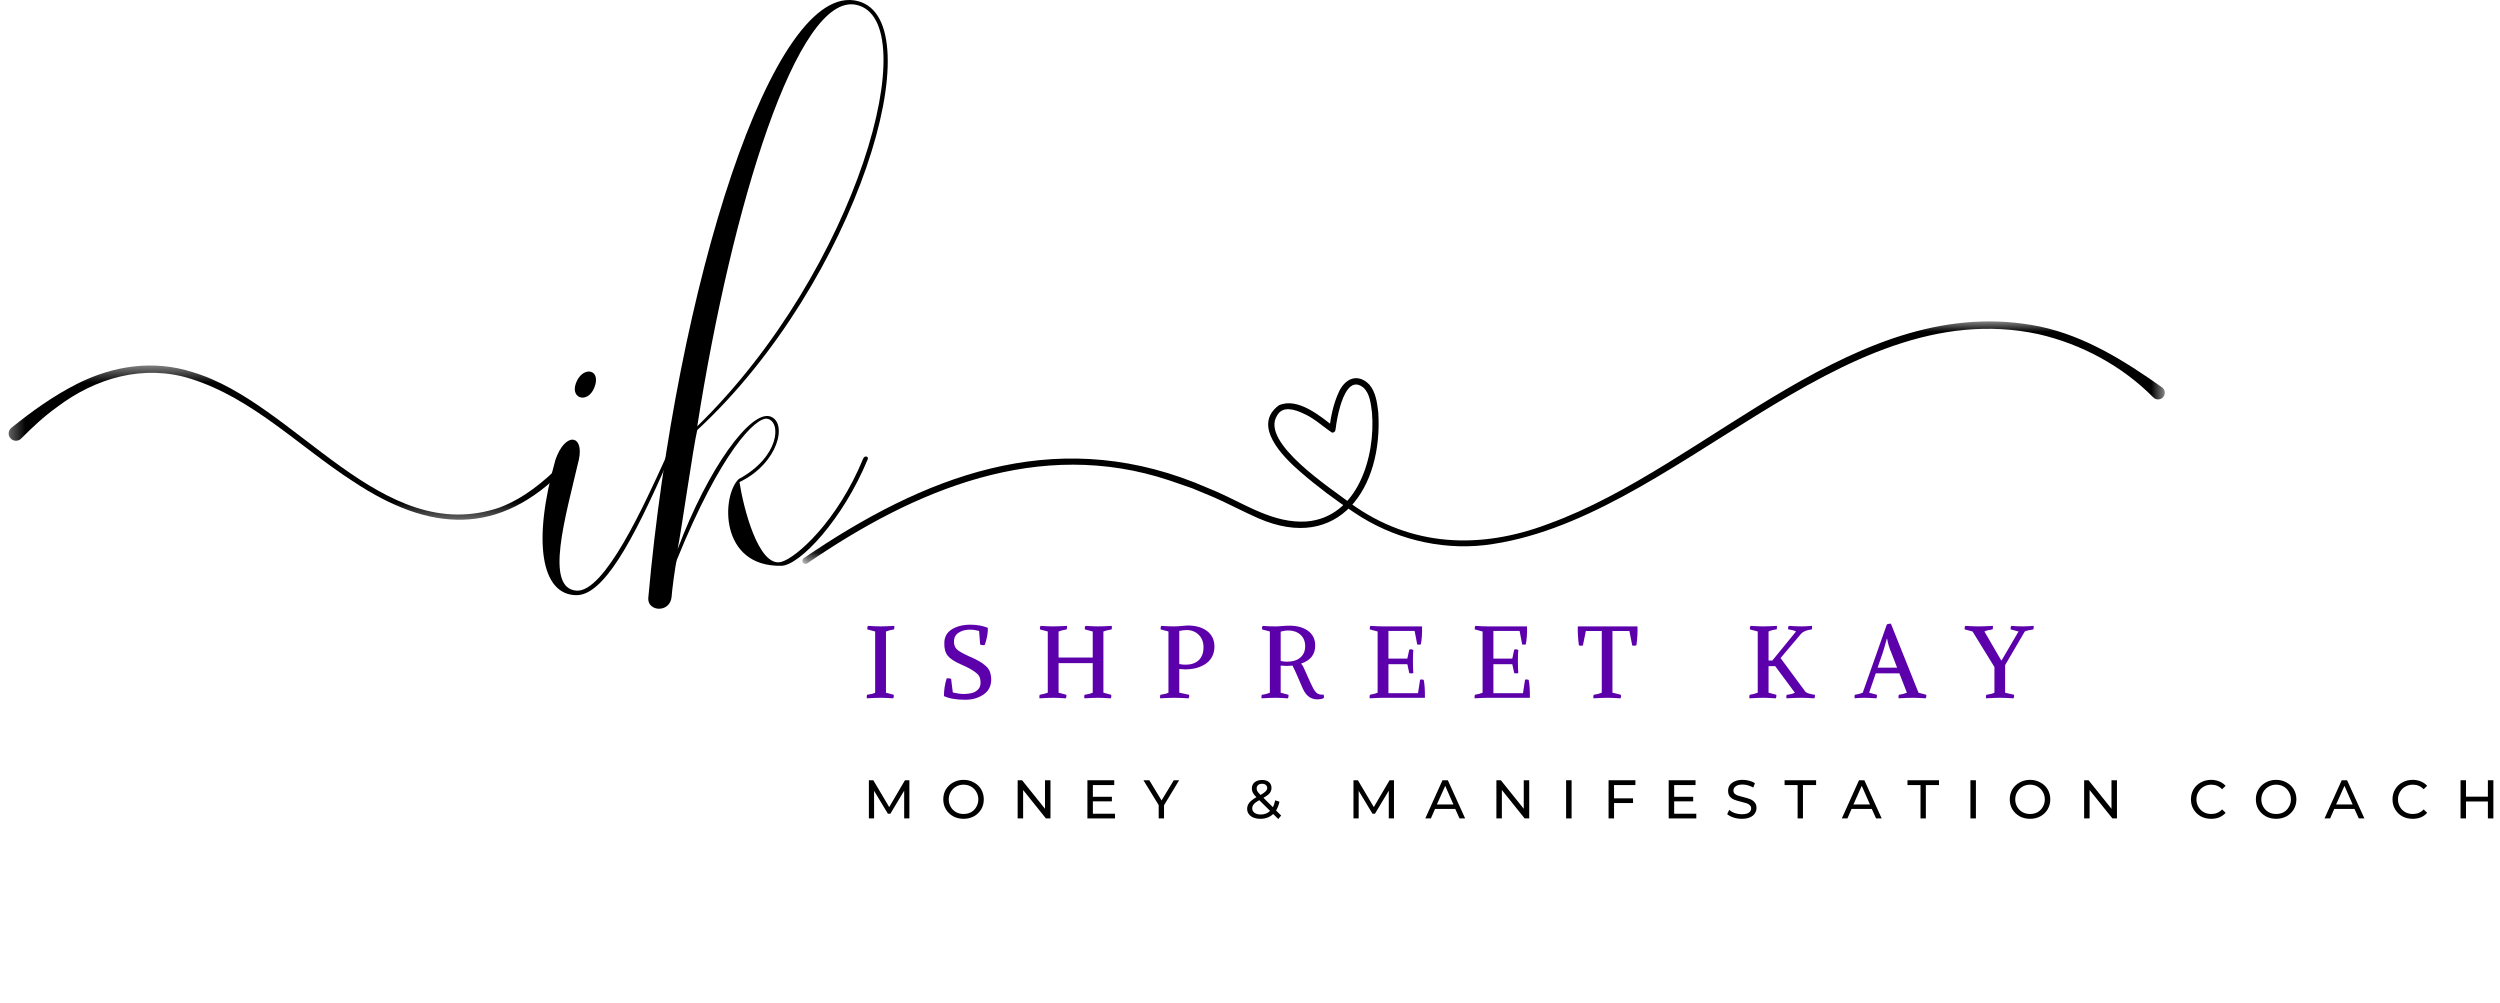 <svg xmlns="http://www.w3.org/2000/svg" width="147" height="59" viewBox="0 0 147 59" fill="none"><g id="logo"><g id="Group 18550"><g id="Group"><g id="Group_2"><g id="Group_3"><path id="Vector" d="M33.862 34.996C35.458 35.041 37.187 31.893 39.314 27.018C39.402 26.84 39.182 26.796 39.138 26.928C37.851 29.766 35.546 34.819 33.907 34.731C31.999 34.597 33.242 30.43 34.039 27.018C34.349 25.555 33.242 25.377 32.666 27.018C31.291 31.849 31.823 34.952 33.862 34.996ZM33.862 22.539C33.508 23.515 34.705 23.782 35.015 22.585C35.236 21.652 34.217 21.564 33.862 22.539Z" fill="black"></path></g></g></g><g id="Group_4"><g id="Group_5"><g id="Group_6"><path id="Vector_2" d="M45.121 24.624C45.964 24.8 45.832 26.884 43.436 28.169C42.417 29.145 42.285 33.356 45.964 33.268C47.029 33.222 49.554 30.564 51.017 27.018C51.105 26.84 50.839 26.752 50.751 26.972C49.244 30.652 46.806 32.824 45.92 33.046C44.589 33.356 43.702 29.81 43.482 28.347C45.786 27.238 46.318 24.844 45.299 24.49C44.147 24.092 41.619 27.548 39.846 32.291C40.068 31.185 40.778 26.175 40.998 25.288C50.397 16.599 54.962 1.218 50.441 0.065C45.431 -1.222 39.758 16.865 38.118 35.173C38.072 35.972 39.403 36.06 39.491 35.085C39.491 34.907 39.714 33.134 39.802 32.912C42.373 26.573 44.457 24.49 45.121 24.624ZM50.353 0.285C54.432 1.172 50.485 15.802 40.998 25.066C43.038 12.077 46.895 -0.468 50.353 0.285Z" fill="black"></path></g></g></g><g id="Clip path group"><mask id="mask0_4302_73" style="mask-type:luminance" maskUnits="userSpaceOnUse" x="47" y="18" width="81" height="16"><g id="51beb12854"><path id="Vector_3" d="M47.178 18.857H127.33V33.158H47.178V18.857Z" fill="white"></path></g></mask><g mask="url(#mask0_4302_73)"><g id="Group_7"><path id="Vector_4" d="M47.259 32.822C54.314 28.01 61.826 25.065 70.225 28.363L71.554 28.916C73.255 29.669 74.917 30.793 76.828 30.662C79.838 30.419 80.889 26.832 80.673 24.263C80.604 23.746 80.554 23.114 80.141 22.769C79.396 22.198 78.977 23.284 78.798 23.908C78.67 24.351 78.582 24.82 78.526 25.276C78.515 25.377 78.423 25.452 78.322 25.438C77.759 25.065 77.311 24.611 76.629 24.309C76.129 24.071 75.409 23.847 75.091 24.435C74.084 26.023 78.299 28.738 79.417 29.598C82.967 32.166 87.035 32.327 91.054 30.8C100.485 27.388 109.21 16.995 119.964 19.203C122.618 19.77 124.933 21.224 127.122 22.771C127.3 22.897 127.344 23.142 127.22 23.319C127.08 23.52 126.787 23.543 126.617 23.37C124.778 21.513 122.392 20.23 119.862 19.649C108.053 17.105 98.382 30.737 87.284 32.056C84.608 32.355 81.868 31.645 79.641 30.147C78.534 29.414 77.462 28.617 76.46 27.744C75.449 26.875 73.596 25.023 75.192 23.836C76.282 23.332 77.659 24.473 78.465 25.12L78.159 25.237C78.253 24.504 78.392 23.786 78.699 23.108C79.043 22.288 79.804 21.894 80.514 22.61C80.899 23.064 80.972 23.667 81.041 24.228C81.338 28.654 78.751 32.539 73.994 30.477C73.098 30.082 72.274 29.642 71.409 29.255L70.097 28.709L68.758 28.248C61.108 25.695 53.78 28.79 47.466 33.127C47.384 33.184 47.267 33.163 47.209 33.077C47.152 32.995 47.175 32.88 47.259 32.822Z" fill="black"></path></g></g></g><g id="Clip path group_2"><mask id="mask1_4302_73" style="mask-type:luminance" maskUnits="userSpaceOnUse" x="0" y="21" width="34" height="10"><g id="b5afefab1f"><path id="Vector_5" d="M0.389 21.492H33.479V30.622H0.389V21.492Z" fill="white"></path></g></mask><g mask="url(#mask1_4302_73)"><g id="Group_8"><path id="Vector_6" d="M33.266 27.516C29.35 31.591 25.246 31.292 20.761 28.305C17.598 26.267 14.863 23.418 11.21 22.271C8.452 21.403 5.61 22.223 3.355 23.935C2.59 24.479 1.907 25.122 1.248 25.785C1.083 25.957 0.806 25.961 0.635 25.791C0.455 25.614 0.471 25.312 0.67 25.155C1.876 24.184 3.14 23.276 4.528 22.573C6.66 21.499 9.025 21.141 11.326 21.882C17.408 23.688 22.437 32.213 29.377 29.841C30.777 29.314 31.968 28.343 33.023 27.278C33.09 27.211 33.197 27.208 33.264 27.278C33.331 27.343 33.333 27.451 33.264 27.518L33.266 27.516Z" fill="black"></path></g></g></g></g><g id="Group 18551"><g id="Group_9"><g id="Group_10"><g id="Group_11"><path id="Vector_7" d="M52.095 37.131V40.731L52.554 40.854C52.564 40.927 52.554 40.995 52.524 41.061C52.166 41.039 51.92 41.03 51.788 41.03C51.614 41.03 51.34 41.039 50.969 41.061C50.957 40.974 50.963 40.906 50.984 40.854C51.202 40.823 51.361 40.783 51.459 40.731V37.131L50.999 37.009C50.988 36.938 50.999 36.869 51.03 36.802C51.386 36.823 51.631 36.832 51.765 36.832C51.943 36.832 52.217 36.823 52.585 36.802C52.594 36.884 52.589 36.953 52.57 37.009C52.365 37.045 52.206 37.085 52.095 37.131Z" fill="#5B00AB"></path></g></g></g><g id="Group_12"><g id="Group_13"><g id="Group_14"><path id="Vector_8" d="M56.76 41.145C56.218 41.145 55.799 41.072 55.504 40.93C55.504 40.578 55.557 40.231 55.665 39.888C55.669 39.888 55.68 39.888 55.695 39.888C55.715 39.884 55.73 39.881 55.741 39.881C55.812 39.881 55.873 39.894 55.925 39.919L56.025 40.715C56.274 40.777 56.488 40.807 56.668 40.807C56.81 40.807 56.955 40.792 57.105 40.761C57.252 40.731 57.381 40.666 57.488 40.562C57.599 40.461 57.656 40.325 57.656 40.156C57.656 39.999 57.633 39.873 57.587 39.781C57.541 39.685 57.434 39.58 57.266 39.467C57.101 39.35 56.844 39.214 56.492 39.061C56.128 38.904 55.873 38.736 55.726 38.556C55.582 38.372 55.515 38.125 55.527 37.812C55.527 37.46 55.672 37.192 55.964 37.008C56.258 36.824 56.626 36.732 57.066 36.732C57.438 36.732 57.779 36.794 58.085 36.916C58.095 37.219 58.033 37.556 57.901 37.927C57.886 37.933 57.859 37.935 57.825 37.935C57.752 37.935 57.689 37.923 57.633 37.897L57.572 37.1C57.388 37.05 57.206 37.023 57.028 37.023C56.768 37.023 56.548 37.083 56.37 37.2C56.19 37.313 56.097 37.483 56.094 37.713C56.088 37.897 56.14 38.048 56.247 38.165C56.358 38.278 56.593 38.416 56.952 38.578C57.212 38.691 57.413 38.789 57.557 38.87C57.698 38.946 57.829 39.038 57.947 39.145C58.07 39.249 58.156 39.367 58.208 39.505C58.258 39.643 58.284 39.804 58.284 39.988C58.273 40.361 58.118 40.647 57.817 40.846C57.52 41.045 57.168 41.145 56.76 41.145Z" fill="#5B00AB"></path></g></g></g><g id="Group_15"><g id="Group_16"><g id="Group_17"><path id="Vector_9" d="M64.88 37.131V40.731L65.34 40.854C65.355 40.927 65.347 40.995 65.317 41.061C64.953 41.039 64.708 41.03 64.581 41.03C64.407 41.03 64.133 41.039 63.762 41.061C63.746 40.984 63.748 40.915 63.769 40.854C63.953 40.829 64.114 40.789 64.252 40.731V38.992H62.245V40.731L62.705 40.854C62.714 40.927 62.705 40.995 62.674 41.061C62.316 41.039 62.071 41.03 61.939 41.03C61.764 41.03 61.491 41.039 61.119 41.061C61.108 40.984 61.113 40.915 61.134 40.854C61.349 40.814 61.506 40.773 61.609 40.731V37.131L61.15 37.009C61.138 36.938 61.15 36.869 61.18 36.802C61.537 36.823 61.782 36.832 61.916 36.832C62.094 36.832 62.368 36.823 62.735 36.802C62.751 36.878 62.745 36.947 62.72 37.009C62.515 37.045 62.356 37.085 62.245 37.131V38.663H64.252V37.131L63.792 37.009C63.777 36.938 63.787 36.869 63.823 36.802C64.179 36.823 64.422 36.832 64.551 36.832C64.729 36.832 65.003 36.823 65.37 36.802C65.386 36.878 65.382 36.947 65.363 37.009C65.152 37.045 64.991 37.085 64.88 37.131Z" fill="#5B00AB"></path></g></g></g><g id="Group_18"><g id="Group_19"><g id="Group_20"><path id="Vector_10" d="M69.662 39.36C69.586 39.36 69.479 39.352 69.341 39.337V40.731L69.923 40.854C69.933 40.927 69.923 40.995 69.892 41.061C69.528 41.04 69.243 41.03 69.034 41.03C68.86 41.03 68.586 41.04 68.215 41.061C68.203 40.984 68.209 40.915 68.23 40.854C68.448 40.823 68.607 40.783 68.705 40.731V37.131L68.245 37.009C68.234 36.938 68.245 36.869 68.276 36.802C68.632 36.823 68.877 36.832 69.011 36.832C69.138 36.832 69.289 36.825 69.463 36.809C69.641 36.79 69.758 36.779 69.816 36.779C70.31 36.779 70.698 36.89 70.98 37.108C71.265 37.328 71.409 37.633 71.409 38.02C71.409 38.255 71.357 38.462 71.256 38.64C71.158 38.814 71.022 38.954 70.85 39.061C70.681 39.165 70.497 39.241 70.298 39.291C70.099 39.337 69.886 39.36 69.662 39.36ZM69.777 37.047C69.634 37.047 69.488 37.066 69.341 37.1V39.046C69.467 39.073 69.59 39.084 69.709 39.084C70.034 39.084 70.293 38.998 70.482 38.824C70.67 38.646 70.766 38.391 70.766 38.058C70.766 37.752 70.67 37.507 70.482 37.323C70.293 37.139 70.057 37.047 69.777 37.047Z" fill="#5B00AB"></path></g></g></g><g id="Group_21"><g id="Group_22"><g id="Group_23"><path id="Vector_11" d="M75.304 39.138V40.731L75.763 40.854C75.773 40.926 75.763 40.995 75.733 41.061C75.374 41.039 75.129 41.03 74.997 41.03C74.823 41.03 74.549 41.039 74.178 41.061C74.166 40.984 74.172 40.915 74.193 40.854C74.365 40.835 74.524 40.792 74.668 40.731V37.131L74.208 37.009C74.197 36.938 74.208 36.869 74.239 36.802C74.576 36.829 74.859 36.838 75.089 36.832L75.656 36.794C76.156 36.769 76.56 36.859 76.866 37.062C77.177 37.267 77.334 37.566 77.334 37.958C77.334 38.479 77.06 38.832 76.514 39.015V39.038C76.554 39.069 76.598 39.134 76.644 39.23C76.975 39.981 77.175 40.41 77.242 40.517C77.343 40.697 77.452 40.798 77.571 40.823C77.621 40.839 77.678 40.846 77.74 40.846L77.816 40.839C77.847 40.884 77.856 40.95 77.847 41.03C77.801 41.086 77.671 41.116 77.456 41.122C77.19 41.122 76.97 41.019 76.797 40.808C76.73 40.727 76.663 40.616 76.598 40.478C76.537 40.341 76.453 40.145 76.345 39.889C76.238 39.634 76.123 39.383 76.001 39.138C75.867 39.15 75.734 39.153 75.602 39.153C75.53 39.153 75.43 39.15 75.304 39.138ZM76.744 37.997C76.744 37.706 76.648 37.48 76.46 37.315C76.271 37.152 76.031 37.07 75.74 37.07C75.612 37.07 75.466 37.093 75.304 37.139V38.862C75.415 38.893 75.535 38.908 75.664 38.908C76.005 38.908 76.271 38.828 76.46 38.663C76.648 38.5 76.744 38.278 76.744 37.997Z" fill="#5B00AB"></path></g></g></g><g id="Group_24"><g id="Group_25"><g id="Group_26"><path id="Vector_12" d="M82.751 39.054H81.64V40.762H83.379L83.501 39.965C83.582 39.946 83.655 39.95 83.716 39.981C83.766 40.216 83.789 40.566 83.785 41.03H81.334C81.175 41.03 80.909 41.039 80.537 41.061C80.526 40.984 80.531 40.915 80.552 40.854C80.761 40.814 80.912 40.773 81.004 40.731V37.131L80.545 37.009C80.533 36.938 80.545 36.869 80.575 36.802C80.931 36.823 81.177 36.832 81.311 36.832H83.616C83.626 37.242 83.603 37.591 83.547 37.882C83.49 37.909 83.419 37.912 83.333 37.897L83.18 37.1H81.64V38.724H82.751L82.866 38.196C82.958 38.165 83.036 38.177 83.103 38.227C83.088 38.38 83.08 38.592 83.08 38.862C83.08 39.165 83.088 39.402 83.103 39.575C83.03 39.601 82.952 39.603 82.866 39.582L82.751 39.054Z" fill="#5B00AB"></path></g></g></g><g id="Group_27"><g id="Group_28"><g id="Group_29"><path id="Vector_13" d="M88.923 39.054H87.812V40.762H89.551L89.673 39.965C89.754 39.946 89.826 39.95 89.888 39.981C89.938 40.216 89.96 40.566 89.957 41.03H87.506C87.347 41.03 87.08 41.039 86.709 41.061C86.698 40.984 86.703 40.915 86.724 40.854C86.933 40.814 87.084 40.773 87.176 40.731V37.131L86.717 37.009C86.705 36.938 86.717 36.869 86.747 36.802C87.103 36.823 87.349 36.832 87.483 36.832H89.788C89.798 37.242 89.775 37.591 89.719 37.882C89.662 37.909 89.591 37.912 89.505 37.897L89.352 37.1H87.812V38.724H88.923L89.037 38.196C89.129 38.165 89.208 38.177 89.275 38.227C89.26 38.38 89.252 38.592 89.252 38.862C89.252 39.165 89.26 39.402 89.275 39.575C89.202 39.601 89.124 39.603 89.037 39.582L88.923 39.054Z" fill="#5B00AB"></path></g></g></g><g id="Group_30"><g id="Group_31"><g id="Group_32"><path id="Vector_14" d="M94.184 40.731V37.101H93.249L93.073 37.959C92.981 37.974 92.901 37.97 92.836 37.943C92.784 37.484 92.763 37.114 92.775 36.833H96.283C96.298 37.154 96.277 37.526 96.221 37.943C96.154 37.97 96.072 37.974 95.976 37.959L95.808 37.101H94.812V40.731L95.31 40.854C95.325 40.927 95.318 40.996 95.287 41.061C94.923 41.04 94.666 41.03 94.513 41.03C94.333 41.03 94.061 41.04 93.694 41.061C93.682 40.98 93.688 40.911 93.709 40.854C93.862 40.835 94.019 40.793 94.184 40.731Z" fill="#5B00AB"></path></g></g></g><g id="Group_33"><g id="Group_34"><g id="Group_35"><path id="Vector_15" d="M105.906 37.261L104.696 38.694L106.144 40.655C106.178 40.706 106.258 40.75 106.381 40.785C106.507 40.821 106.62 40.844 106.718 40.854C106.728 40.927 106.718 40.995 106.687 41.061C106.324 41.039 106.078 41.03 105.952 41.03C105.711 41.03 105.408 41.039 105.041 41.061C105.029 40.98 105.035 40.911 105.056 40.854C105.265 40.835 105.425 40.792 105.538 40.731L104.382 39.169H103.991V40.731L104.451 40.854C104.46 40.927 104.451 40.995 104.42 41.061C104.062 41.039 103.817 41.03 103.685 41.03C103.511 41.03 103.237 41.039 102.865 41.061C102.854 40.974 102.859 40.906 102.881 40.854C103.049 40.829 103.206 40.789 103.355 40.731V37.131L102.896 37.009C102.884 36.938 102.896 36.869 102.926 36.802C103.283 36.823 103.528 36.832 103.662 36.832C103.84 36.832 104.114 36.823 104.481 36.802C104.491 36.878 104.485 36.947 104.466 37.009C104.277 37.03 104.118 37.07 103.991 37.131V38.839H104.213L105.607 37.131C105.515 37.076 105.362 37.035 105.148 37.009C105.132 36.938 105.142 36.869 105.178 36.802C105.535 36.823 105.784 36.832 105.921 36.832C106.054 36.832 106.26 36.823 106.542 36.802C106.557 36.878 106.553 36.947 106.534 37.009C106.237 37.045 106.029 37.129 105.906 37.261Z" fill="#5B00AB"></path></g></g></g><g id="Group_36"><g id="Group_37"><g id="Group_38"><path id="Vector_16" d="M111.682 39.59H110.295L109.905 40.731L110.364 40.854C110.374 40.926 110.364 40.995 110.334 41.06C109.975 41.039 109.732 41.03 109.606 41.03C109.533 41.03 109.464 41.032 109.399 41.038C109.338 41.041 109.277 41.045 109.215 41.045C109.158 41.049 109.104 41.055 109.054 41.06C109.039 40.984 109.043 40.915 109.062 40.854C109.24 40.829 109.395 40.788 109.529 40.731L110.946 36.717C111.008 36.687 111.086 36.671 111.184 36.671L112.808 40.731L113.267 40.854C113.277 40.926 113.267 40.995 113.237 41.06C112.879 41.039 112.635 41.03 112.509 41.03C112.298 41.03 112.007 41.039 111.636 41.06C111.624 40.984 111.63 40.915 111.651 40.854C111.835 40.829 111.992 40.788 112.126 40.731L111.682 39.59ZM110.962 37.552H110.946C110.824 37.996 110.736 38.293 110.686 38.441L110.402 39.26H111.551L111.222 38.41C111.094 38.115 111.008 37.828 110.962 37.552Z" fill="#5B00AB"></path></g></g></g><g id="Group_39"><g id="Group_40"><g id="Group_41"><path id="Vector_17" d="M117.901 39.107V40.731L118.429 40.854C118.439 40.927 118.429 40.995 118.399 41.061C118.035 41.039 117.771 41.03 117.602 41.03C117.428 41.03 117.154 41.039 116.782 41.061C116.767 40.984 116.771 40.915 116.798 40.854C117.016 40.823 117.175 40.783 117.273 40.731V39.222L115.986 37.131L115.526 37.009C115.511 36.938 115.522 36.869 115.557 36.802C115.913 36.823 116.173 36.832 116.338 36.832C116.526 36.832 116.807 36.823 117.181 36.802C117.19 36.878 117.185 36.947 117.165 37.009C116.939 37.039 116.779 37.081 116.683 37.131L117.671 38.832H117.694L118.69 37.131L118.23 37.009C118.215 36.938 118.224 36.869 118.261 36.802C118.536 36.823 118.761 36.832 118.935 36.832C119.073 36.832 119.287 36.823 119.578 36.802C119.588 36.878 119.582 36.947 119.563 37.009C119.318 37.045 119.149 37.085 119.057 37.131L117.901 39.107Z" fill="#5B00AB"></path></g></g></g></g><g id="Group 18552"><g id="Group_42"><g id="Group_43"><g id="Group_44"><path id="Vector_18" d="M53.166 48.123V46.491L52.354 47.847H52.208L51.396 46.499V48.123H51.09V45.878H51.35L52.285 47.456L53.212 45.878H53.472V48.123H53.166Z" fill="black"></path></g></g></g><g id="Group_45"><g id="Group_46"><g id="Group_47"><path id="Vector_19" d="M56.66 48.146C56.434 48.146 56.231 48.098 56.047 48C55.867 47.899 55.725 47.761 55.618 47.587C55.515 47.414 55.465 47.219 55.465 47.004C55.465 46.786 55.515 46.589 55.618 46.415C55.725 46.242 55.867 46.106 56.047 46.009C56.231 45.907 56.434 45.855 56.66 45.855C56.884 45.855 57.085 45.907 57.265 46.009C57.449 46.106 57.59 46.242 57.694 46.415C57.795 46.589 57.847 46.786 57.847 47.004C57.847 47.219 57.795 47.414 57.694 47.587C57.59 47.761 57.449 47.899 57.265 48C57.085 48.098 56.884 48.146 56.66 48.146ZM56.66 47.862C56.822 47.862 56.97 47.828 57.104 47.755C57.236 47.678 57.338 47.575 57.41 47.441C57.487 47.309 57.525 47.163 57.525 47.004C57.525 46.842 57.487 46.696 57.41 46.568C57.338 46.436 57.236 46.33 57.104 46.254C56.97 46.177 56.822 46.139 56.66 46.139C56.495 46.139 56.348 46.177 56.215 46.254C56.081 46.33 55.978 46.436 55.901 46.568C55.825 46.696 55.787 46.842 55.787 47.004C55.787 47.163 55.825 47.309 55.901 47.441C55.978 47.575 56.081 47.678 56.215 47.755C56.348 47.828 56.495 47.862 56.66 47.862Z" fill="black"></path></g></g></g><g id="Group_48"><g id="Group_49"><g id="Group_50"><path id="Vector_20" d="M61.768 45.878V48.123H61.5L60.16 46.453V48.123H59.838V45.878H60.098L61.446 47.556V45.878H61.768Z" fill="black"></path></g></g></g><g id="Group_51"><g id="Group_52"><g id="Group_53"><path id="Vector_21" d="M65.563 47.847V48.123H63.94V45.878H65.517V46.162H64.261V46.851H65.379V47.119H64.261V47.847H65.563Z" fill="black"></path></g></g></g><g id="Group_54"><g id="Group_55"><g id="Group_56"><path id="Vector_22" d="M68.445 47.349V48.123H68.131V47.341L67.234 45.878H67.579L68.299 47.066L69.019 45.878H69.333L68.445 47.349Z" fill="black"></path></g></g></g><g id="Group_57"><g id="Group_58"><g id="Group_59"><path id="Vector_23" d="M75.163 48.161L74.864 47.862C74.665 48.052 74.414 48.146 74.113 48.146C73.964 48.146 73.83 48.123 73.707 48.077C73.589 48.027 73.497 47.958 73.432 47.87C73.365 47.778 73.332 47.677 73.332 47.564C73.332 47.432 73.372 47.311 73.455 47.204C73.541 47.096 73.681 46.987 73.876 46.874C73.778 46.779 73.709 46.691 73.669 46.614C73.627 46.533 73.608 46.451 73.608 46.369C73.608 46.216 73.661 46.093 73.769 46.001C73.88 45.909 74.029 45.863 74.213 45.863C74.381 45.863 74.514 45.905 74.611 45.986C74.713 46.068 74.764 46.183 74.764 46.331C74.764 46.444 74.728 46.545 74.657 46.637C74.584 46.725 74.462 46.817 74.29 46.913L74.849 47.464C74.91 47.342 74.952 47.208 74.979 47.058L75.232 47.142C75.189 47.338 75.124 47.508 75.032 47.656L75.331 47.954L75.163 48.161ZM74.213 46.085C74.109 46.085 74.031 46.112 73.975 46.162C73.918 46.214 73.891 46.281 73.891 46.361C73.891 46.419 73.906 46.474 73.937 46.53C73.968 46.581 74.029 46.652 74.121 46.744C74.263 46.664 74.362 46.591 74.42 46.53C74.481 46.468 74.512 46.403 74.512 46.331C74.512 46.26 74.483 46.2 74.427 46.154C74.376 46.108 74.305 46.085 74.213 46.085ZM74.136 47.893C74.355 47.893 74.537 47.822 74.68 47.679L74.044 47.05C73.891 47.133 73.784 47.211 73.723 47.288C73.661 47.361 73.631 47.441 73.631 47.533C73.631 47.64 73.677 47.728 73.769 47.794C73.861 47.861 73.983 47.893 74.136 47.893Z" fill="black"></path></g></g></g><g id="Group_60"><g id="Group_61"><g id="Group_62"><path id="Vector_24" d="M81.66 48.123V46.491L80.848 47.847H80.702L79.89 46.499V48.123H79.584V45.878H79.844L80.779 47.456L81.706 45.878H81.966V48.123H81.66Z" fill="black"></path></g></g></g><g id="Group_63"><g id="Group_64"><g id="Group_65"><path id="Vector_25" d="M85.568 47.564H84.381L84.136 48.123H83.807L84.818 45.878H85.132L86.15 48.123H85.821L85.568 47.564ZM85.461 47.303L84.979 46.208L84.488 47.303H85.461Z" fill="black"></path></g></g></g><g id="Group_66"><g id="Group_67"><g id="Group_68"><path id="Vector_26" d="M89.918 45.878V48.123H89.65L88.31 46.453V48.123H87.988V45.878H88.249L89.597 47.556V45.878H89.918Z" fill="black"></path></g></g></g><g id="Group_69"><g id="Group_70"><g id="Group_71"><path id="Vector_27" d="M92.088 45.878H92.41V48.123H92.088V45.878Z" fill="black"></path></g></g></g><g id="Group_72"><g id="Group_73"><g id="Group_74"><path id="Vector_28" d="M94.906 46.162V46.943H96.024V47.219H94.906V48.123H94.584V45.878H96.162V46.162H94.906Z" fill="black"></path></g></g></g><g id="Group_75"><g id="Group_76"><g id="Group_77"><path id="Vector_29" d="M99.743 47.847V48.123H98.119V45.878H99.697V46.162H98.441V46.851H99.559V47.119H98.441V47.847H99.743Z" fill="black"></path></g></g></g><g id="Group_78"><g id="Group_79"><g id="Group_80"><path id="Vector_30" d="M102.416 48.146C102.248 48.146 102.083 48.121 101.926 48.069C101.773 48.019 101.651 47.952 101.559 47.87L101.681 47.617C101.762 47.694 101.869 47.759 102.003 47.809C102.141 47.855 102.279 47.878 102.416 47.878C102.604 47.878 102.742 47.847 102.83 47.786C102.922 47.721 102.968 47.636 102.968 47.533C102.968 47.456 102.941 47.395 102.891 47.349C102.845 47.299 102.784 47.261 102.708 47.234C102.635 47.209 102.533 47.181 102.401 47.15C102.233 47.11 102.095 47.069 101.988 47.027C101.884 46.987 101.796 46.926 101.719 46.844C101.647 46.757 101.612 46.642 101.612 46.499C101.612 46.376 101.643 46.269 101.704 46.177C101.769 46.081 101.867 46.005 101.995 45.947C102.122 45.886 102.281 45.855 102.47 45.855C102.602 45.855 102.732 45.875 102.861 45.909C102.987 45.94 103.098 45.989 103.19 46.055L103.091 46.307C102.993 46.252 102.891 46.208 102.784 46.177C102.677 46.147 102.572 46.131 102.47 46.131C102.29 46.131 102.156 46.166 102.064 46.231C101.972 46.298 101.926 46.382 101.926 46.484C101.926 46.56 101.951 46.625 102.003 46.675C102.053 46.721 102.118 46.757 102.194 46.782C102.271 46.809 102.372 46.836 102.501 46.867C102.669 46.909 102.803 46.949 102.907 46.989C103.014 47.031 103.102 47.094 103.175 47.181C103.246 47.263 103.282 47.372 103.282 47.51C103.282 47.629 103.248 47.736 103.182 47.832C103.121 47.929 103.024 48.006 102.891 48.062C102.763 48.119 102.604 48.146 102.416 48.146Z" fill="black"></path></g></g></g><g id="Group_81"><g id="Group_82"><g id="Group_83"><path id="Vector_31" d="M105.7 46.162H104.934V45.878H106.787V46.162H106.014V48.123H105.7V46.162Z" fill="black"></path></g></g></g><g id="Group_84"><g id="Group_85"><g id="Group_86"><path id="Vector_32" d="M110.061 47.564H108.873L108.628 48.123H108.299L109.31 45.878H109.624L110.643 48.123H110.313L110.061 47.564ZM109.953 47.303L109.471 46.208L108.981 47.303H109.953Z" fill="black"></path></g></g></g><g id="Group_87"><g id="Group_88"><g id="Group_89"><path id="Vector_33" d="M112.926 46.162H112.16V45.878H114.014V46.162H113.24V48.123H112.926V46.162Z" fill="black"></path></g></g></g><g id="Group_90"><g id="Group_91"><g id="Group_92"><path id="Vector_34" d="M115.861 45.878H116.183V48.123H115.861V45.878Z" fill="black"></path></g></g></g><g id="Group_93"><g id="Group_94"><g id="Group_95"><path id="Vector_35" d="M119.369 48.146C119.143 48.146 118.94 48.098 118.756 48C118.576 47.899 118.434 47.761 118.327 47.587C118.224 47.414 118.174 47.219 118.174 47.004C118.174 46.786 118.224 46.589 118.327 46.415C118.434 46.242 118.576 46.106 118.756 46.009C118.94 45.907 119.143 45.855 119.369 45.855C119.593 45.855 119.794 45.907 119.974 46.009C120.158 46.106 120.299 46.242 120.403 46.415C120.504 46.589 120.556 46.786 120.556 47.004C120.556 47.219 120.504 47.414 120.403 47.587C120.299 47.761 120.158 47.899 119.974 48C119.794 48.098 119.593 48.146 119.369 48.146ZM119.369 47.862C119.532 47.862 119.679 47.828 119.813 47.755C119.945 47.678 120.047 47.575 120.119 47.441C120.196 47.309 120.234 47.163 120.234 47.004C120.234 46.842 120.196 46.696 120.119 46.568C120.047 46.436 119.945 46.33 119.813 46.254C119.679 46.177 119.532 46.139 119.369 46.139C119.204 46.139 119.057 46.177 118.924 46.254C118.79 46.33 118.687 46.436 118.61 46.568C118.534 46.696 118.496 46.842 118.496 47.004C118.496 47.163 118.534 47.309 118.61 47.441C118.687 47.575 118.79 47.678 118.924 47.755C119.057 47.828 119.204 47.862 119.369 47.862Z" fill="black"></path></g></g></g><g id="Group_96"><g id="Group_97"><g id="Group_98"><path id="Vector_36" d="M124.477 45.878V48.123H124.209L122.869 46.453V48.123H122.547V45.878H122.807L124.155 47.556V45.878H124.477Z" fill="black"></path></g></g></g><g id="Group_99"><g id="Group_100"><g id="Group_101"><path id="Vector_37" d="M130.015 48.146C129.789 48.146 129.586 48.098 129.403 48C129.223 47.899 129.083 47.761 128.981 47.587C128.878 47.414 128.828 47.219 128.828 47.004C128.828 46.786 128.878 46.589 128.981 46.415C129.083 46.242 129.223 46.106 129.403 46.009C129.586 45.907 129.789 45.855 130.015 45.855C130.188 45.855 130.347 45.886 130.49 45.947C130.638 46.005 130.762 46.091 130.866 46.208L130.659 46.407C130.49 46.229 130.28 46.139 130.031 46.139C129.862 46.139 129.711 46.177 129.579 46.254C129.445 46.33 129.341 46.436 129.265 46.568C129.188 46.696 129.15 46.842 129.15 47.004C129.15 47.163 129.188 47.309 129.265 47.441C129.341 47.575 129.445 47.678 129.579 47.755C129.711 47.828 129.862 47.862 130.031 47.862C130.28 47.862 130.49 47.774 130.659 47.594L130.866 47.793C130.762 47.912 130.638 48 130.49 48.062C130.347 48.119 130.188 48.146 130.015 48.146Z" fill="black"></path></g></g></g><g id="Group_102"><g id="Group_103"><g id="Group_104"><path id="Vector_38" d="M133.839 48.146C133.613 48.146 133.411 48.098 133.227 48C133.047 47.899 132.905 47.761 132.798 47.587C132.694 47.414 132.645 47.219 132.645 47.004C132.645 46.786 132.694 46.589 132.798 46.415C132.905 46.242 133.047 46.106 133.227 46.009C133.411 45.907 133.613 45.855 133.839 45.855C134.064 45.855 134.265 45.907 134.445 46.009C134.628 46.106 134.77 46.242 134.874 46.415C134.975 46.589 135.027 46.786 135.027 47.004C135.027 47.219 134.975 47.414 134.874 47.587C134.77 47.761 134.628 47.899 134.445 48C134.265 48.098 134.064 48.146 133.839 48.146ZM133.839 47.862C134.002 47.862 134.15 47.828 134.284 47.755C134.416 47.678 134.517 47.575 134.59 47.441C134.667 47.309 134.705 47.163 134.705 47.004C134.705 46.842 134.667 46.696 134.59 46.568C134.517 46.436 134.416 46.33 134.284 46.254C134.15 46.177 134.002 46.139 133.839 46.139C133.675 46.139 133.527 46.177 133.395 46.254C133.261 46.33 133.158 46.436 133.081 46.568C133.005 46.696 132.966 46.842 132.966 47.004C132.966 47.163 133.005 47.309 133.081 47.441C133.158 47.575 133.261 47.678 133.395 47.755C133.527 47.828 133.675 47.862 133.839 47.862Z" fill="black"></path></g></g></g><g id="Group_105"><g id="Group_106"><g id="Group_107"><path id="Vector_39" d="M138.443 47.564H137.256L137.011 48.123H136.682L137.693 45.878H138.007L139.026 48.123H138.696L138.443 47.564ZM138.336 47.303L137.854 46.208L137.363 47.303H138.336Z" fill="black"></path></g></g></g><g id="Group_108"><g id="Group_109"><g id="Group_110"><path id="Vector_40" d="M141.867 48.146C141.641 48.146 141.438 48.098 141.254 48C141.074 47.899 140.934 47.761 140.833 47.587C140.729 47.414 140.68 47.219 140.68 47.004C140.68 46.786 140.729 46.589 140.833 46.415C140.934 46.242 141.074 46.106 141.254 46.009C141.438 45.907 141.641 45.855 141.867 45.855C142.039 45.855 142.198 45.886 142.342 45.947C142.489 46.005 142.614 46.091 142.717 46.208L142.51 46.407C142.342 46.229 142.131 46.139 141.882 46.139C141.714 46.139 141.562 46.177 141.43 46.254C141.296 46.33 141.193 46.436 141.116 46.568C141.04 46.696 141.001 46.842 141.001 47.004C141.001 47.163 141.04 47.309 141.116 47.441C141.193 47.575 141.296 47.678 141.43 47.755C141.562 47.828 141.714 47.862 141.882 47.862C142.131 47.862 142.342 47.774 142.51 47.594L142.717 47.793C142.614 47.912 142.489 48 142.342 48.062C142.198 48.119 142.039 48.146 141.867 48.146Z" fill="black"></path></g></g></g><g id="Group_111"><g id="Group_112"><g id="Group_113"><path id="Vector_41" d="M146.61 45.878V48.123H146.288V47.127H145.001V48.123H144.68V45.878H145.001V46.844H146.288V45.878H146.61Z" fill="black"></path></g></g></g></g></g></svg>